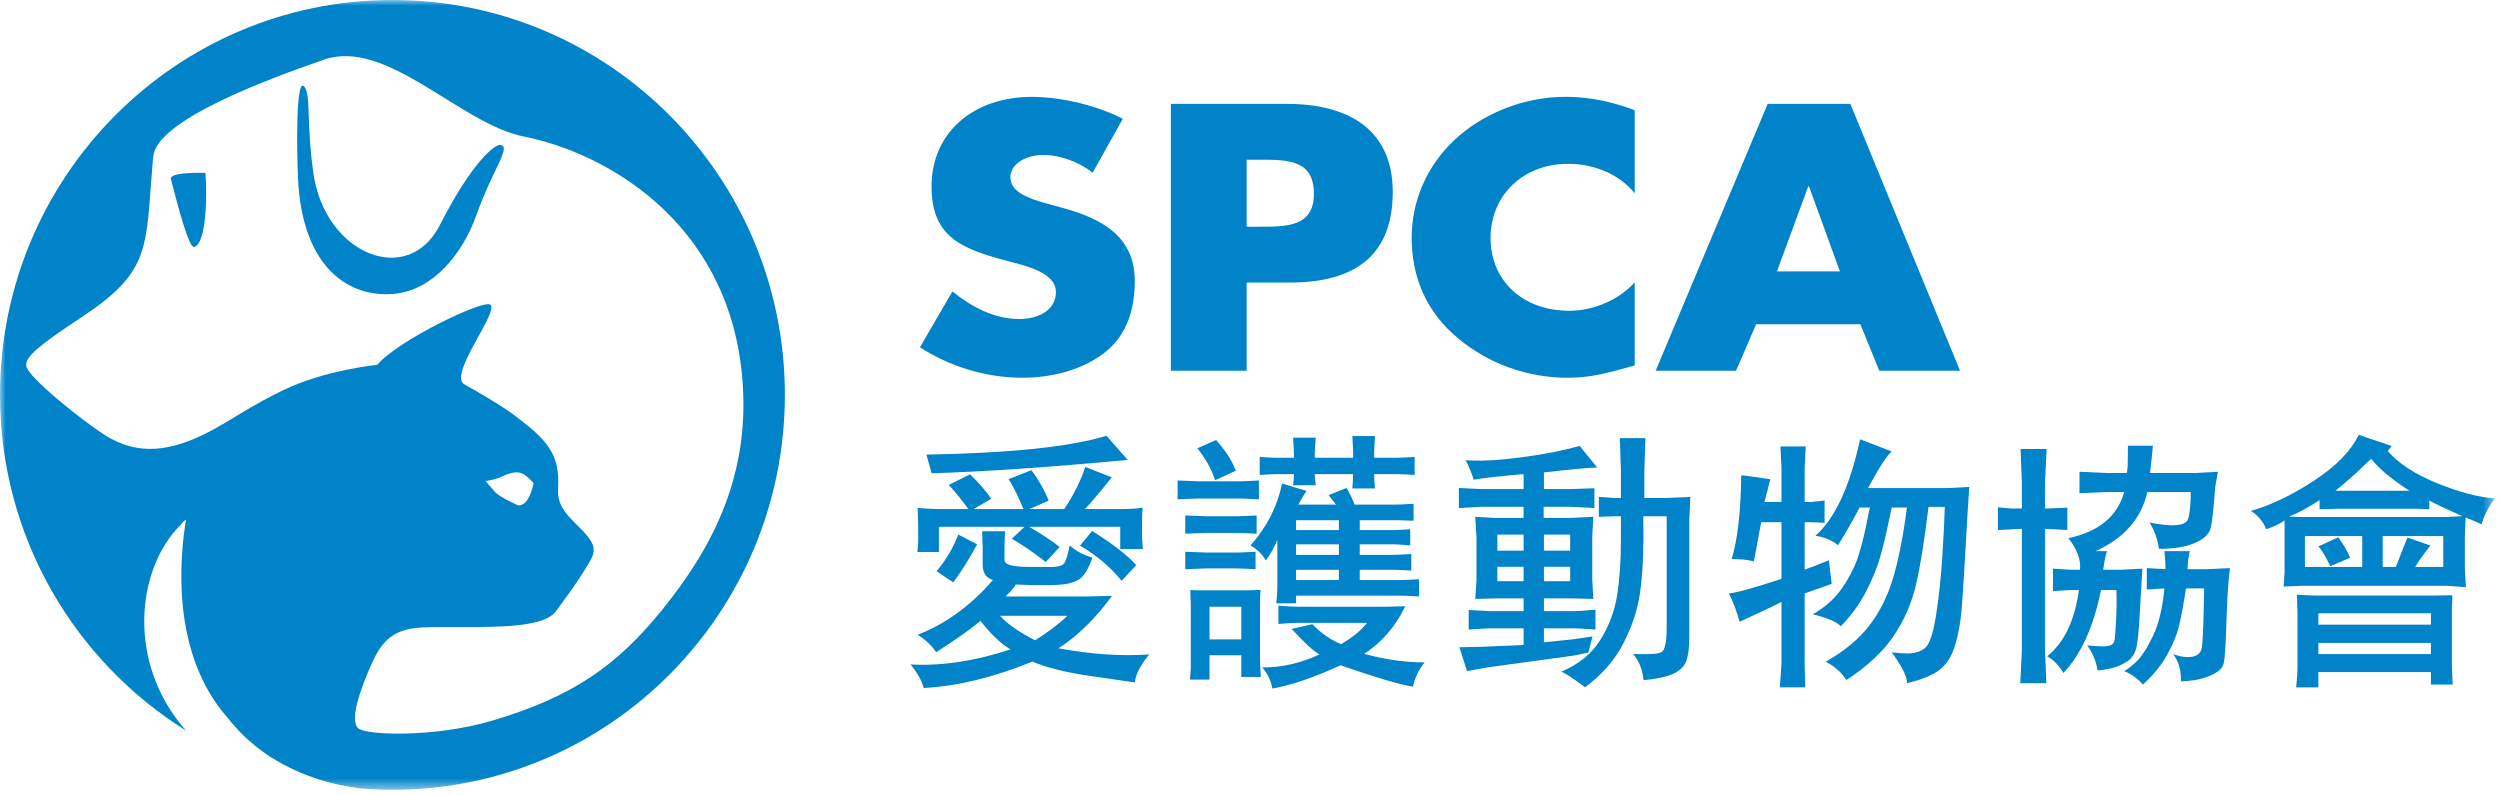 <?xml version="1.0" encoding="UTF-8"?>
<svg width="220px" height="70px" viewBox="0 0 220 70" version="1.1" xmlns="http://www.w3.org/2000/svg" xmlns:xlink="http://www.w3.org/1999/xlink">
    <!-- Generator: Sketch 51.3 (57544) - http://www.bohemiancoding.com/sketch -->
    <title>Group 19</title>
    <desc>Created with Sketch.</desc>
    <defs>
        <polygon id="path-1" points="0 69.502 219.546 69.502 219.546 0 0 0"></polygon>
    </defs>
    <g id="Home" stroke="none" stroke-width="1" fill="none" fill-rule="evenodd">
        <g id="index-scroll" transform="translate(-610, -11)">
            <g id="header">
                <g id="Group-19" transform="translate(610, 11)">
                    <path d="M96.154,15.192 C94.929,14.259 93.365,13.636 91.743,13.636 C90.531,13.636 88.913,14.29 88.913,15.597 C88.913,16.966 90.699,17.494 91.844,17.837 L93.535,18.304 C97.107,19.268 99.862,20.918 99.862,24.714 C99.862,27.048 99.25,29.443 97.208,31.031 C95.202,32.587 92.518,33.24 89.958,33.24 C86.737,33.24 83.573,32.244 80.954,30.564 L83.811,25.647 C85.478,26.985 87.451,28.075 89.722,28.075 C91.271,28.075 92.922,27.359 92.922,25.71 C92.922,23.998 90.328,23.407 88.913,23.034 C84.73,21.944 81.975,20.949 81.975,16.405 C81.975,11.641 85.682,8.525 90.8,8.525 C93.365,8.525 96.528,9.273 98.807,10.457 L96.154,15.192 Z" id="Fill-1" fill="#0083C9"></path>
                    <path d="M103.035,32.623 L109.707,32.623 L109.707,24.865 L113.481,24.865 C119.297,24.865 122.562,22.439 122.562,16.877 C122.562,11.473 118.752,9.141 113.243,9.141 L103.035,9.141 L103.035,32.623 Z M109.707,14.054 L110.829,14.054 C113.413,14.054 115.623,14.086 115.623,17.066 C115.623,19.95 113.243,19.95 110.829,19.95 L109.707,19.95 L109.707,14.054 Z" id="Fill-3" fill="#0083C9"></path>
                    <path d="M143.855,17.009 C142.495,15.323 140.284,14.417 138.005,14.417 C133.923,14.417 131.168,17.29 131.168,20.944 C131.168,24.661 133.957,27.347 138.107,27.347 C140.284,27.347 142.46,26.379 143.855,24.848 L143.855,32.157 C141.644,32.778 140.046,33.243 137.971,33.243 C134.399,33.243 130.998,32.002 128.344,29.799 C125.521,27.471 124.229,24.411 124.229,20.913 C124.229,17.696 125.556,14.604 128.005,12.306 C130.522,9.948 134.161,8.52 137.767,8.52 C139.909,8.52 141.883,8.955 143.855,9.699 L143.855,17.009 Z" id="Fill-5" fill="#0083C9"></path>
                    <path d="M163.713,28.537 L165.378,32.623 L172.481,32.623 L162.829,9.14 L155.557,9.14 L145.701,32.623 L152.77,32.623 L154.537,28.537 L163.713,28.537 Z M161.911,23.881 L156.372,23.881 L159.125,16.402 L159.193,16.402 L161.911,23.881 Z" id="Fill-7" fill="#0083C9"></path>
                    <path d="M82.423,50.269 L83.881,51.246 C84.52,50.42 85.223,49.304 85.99,47.897 L84.319,47.038 C83.94,48.111 83.307,49.188 82.423,50.269 Z M87.375,51.043 C85.408,53.309 83.201,54.914 80.753,55.859 C81.471,56.313 82.012,56.825 82.376,57.397 C84.13,56.277 85.432,55.355 86.285,54.631 C87.177,55.792 88.058,56.63 88.927,57.147 C85.8,58.18 82.866,58.621 80.125,58.47 C80.733,59.209 81.12,59.9 81.286,60.544 C84.255,60.384 87.442,59.61 90.847,58.22 C92.125,58.76 93.823,59.181 95.94,59.483 L99.873,60.056 C99.92,59.38 100.339,58.557 101.128,57.588 C98.696,57.763 96.034,57.584 93.144,57.051 C94.795,56.002 96.366,54.465 97.859,52.439 C96.792,52.47 96.07,52.486 95.691,52.486 L88.489,52.486 C88.923,52.073 89.223,51.723 89.389,51.437 C90.905,51.501 92.102,51.513 92.978,51.473 C93.855,51.434 94.512,51.275 94.95,50.996 C95.389,50.718 95.782,50.074 96.129,49.065 C95.324,48.842 94.661,48.484 94.139,47.992 C93.958,48.89 93.78,49.433 93.606,49.619 C93.432,49.806 93.03,49.899 92.398,49.899 L90.55,49.887 C89.918,49.887 89.4,49.844 88.998,49.756 C88.595,49.669 88.394,49.49 88.394,49.22 L88.394,48.087 L88.441,46.752 L86.427,46.752 L86.475,48.087 L86.475,49.696 C86.475,50.412 86.775,50.861 87.375,51.043 Z M95.04,48.016 C96.493,48.858 97.713,49.892 98.7,51.114 L99.991,49.732 C99.162,48.818 97.867,47.817 96.106,46.728 L95.04,48.016 Z M98.581,46.359 L98.581,48.313 L100.572,48.313 C100.524,47.725 100.501,47.341 100.501,47.157 L100.501,45.751 C100.501,45.537 100.516,45.179 100.548,44.678 C100.027,44.757 99.395,44.797 98.652,44.797 L95.478,44.797 C96.062,44.169 96.848,43.24 97.836,42.007 L95.502,41.089 C95.106,42.314 94.49,43.549 93.653,44.797 L90.597,44.797 L92.28,44.058 C91.931,43.16 91.43,42.266 90.775,41.376 L88.761,42.163 C89.188,42.838 89.622,43.716 90.064,44.797 L85.681,44.797 L87.233,43.891 C86.703,43.136 86.08,42.421 85.361,41.745 L83.489,42.675 C84.035,43.256 84.611,43.963 85.219,44.797 L82.648,44.797 C82.151,44.797 81.519,44.765 80.753,44.702 C80.785,45.497 80.801,46.001 80.801,46.216 L80.801,47.622 C80.801,47.901 80.777,48.218 80.73,48.576 L82.625,48.576 L82.625,46.359 L90.159,46.359 L89.045,47.408 C89.962,47.94 90.956,48.623 92.031,49.458 L93.251,48.134 C92.556,47.594 91.663,47.003 90.573,46.359 L98.581,46.359 Z M81.523,40.005 L81.986,41.649 C86.629,41.507 92.378,41.114 99.233,40.47 L97.373,38.348 C94.159,39.326 88.876,39.878 81.523,40.005 Z M91.084,56.348 C89.646,55.61 88.619,54.89 88.003,54.19 L93.926,54.19 C93.191,54.906 92.244,55.625 91.084,56.348 Z" id="Fill-9" fill="#0083C9"></path>
                    <path d="M112.502,53.299 L112.502,54.907 C113.315,54.844 113.864,54.812 114.149,54.812 L120.296,54.812 C119.799,55.464 119.037,56.088 118.01,56.684 C117.086,56.302 116.245,55.718 115.487,54.931 L113.663,55.349 C114.816,56.589 115.633,57.336 116.116,57.59 C114.433,58.369 112.75,58.75 111.069,58.734 C111.526,59.226 111.827,59.847 111.969,60.593 C113.635,60.3 115.633,59.616 117.963,58.544 C121.043,59.616 123.172,60.243 124.348,60.427 C124.498,59.64 124.838,58.929 125.367,58.293 C123.677,58.293 121.904,58.043 120.048,57.542 C121.62,56.51 122.824,55.111 123.661,53.346 L121.92,53.394 L114.208,53.394 C113.876,53.394 113.308,53.362 112.502,53.299 Z M106.437,56.267 L109.233,56.267 L109.233,53.394 L106.437,53.394 L106.437,56.267 Z M106.437,57.661 L109.233,57.661 L109.233,59.569 L110.951,59.569 C110.903,58.878 110.879,58.388 110.879,58.102 L110.879,53.143 C110.879,52.635 110.895,52.221 110.927,51.904 C110.516,51.936 110.054,51.952 109.541,51.952 L106.176,51.952 C105.497,51.952 105.02,51.944 104.743,51.928 L104.79,53.168 L104.79,58.759 L104.719,59.807 L106.437,59.807 L106.437,57.661 Z M108.77,50.02 C109.071,50.02 109.643,50.044 110.488,50.092 L110.488,48.555 C109.612,48.602 109.039,48.626 108.77,48.626 L106.199,48.626 C105.971,48.626 105.339,48.602 104.305,48.555 L104.305,50.092 C105.323,50.044 105.939,50.02 106.152,50.02 L108.77,50.02 Z M108.865,46.897 C109.166,46.897 109.738,46.921 110.583,46.968 L110.583,45.36 C109.706,45.407 109.133,45.431 108.865,45.431 L106.199,45.431 C105.971,45.431 105.339,45.407 104.305,45.36 L104.305,46.968 C105.323,46.921 105.939,46.897 106.152,46.897 L108.865,46.897 Z M114.054,51.046 L117.821,51.046 L117.821,50.14 L114.054,50.14 L114.054,51.046 Z M114.054,48.828 L117.821,48.828 L117.821,47.899 L114.054,47.899 L114.054,48.828 Z M114.978,43.19 C114.385,43.031 113.667,42.817 112.822,42.546 C112.411,44.557 111.487,46.373 110.05,47.993 C110.674,48.375 111.12,48.816 111.388,49.317 C111.799,48.777 112.138,48.173 112.407,47.505 L112.407,51.808 C112.407,52.063 112.375,52.492 112.312,53.096 L114.054,53.096 L114.054,52.416 L123.223,52.416 C123.468,52.416 124.021,52.44 124.882,52.488 L124.882,50.974 C124.021,51.021 123.459,51.046 123.199,51.046 L119.657,51.046 L119.657,50.14 L122.572,50.14 C122.816,50.14 123.357,50.163 124.195,50.211 L124.195,48.757 C123.349,48.805 122.8,48.828 122.548,48.828 L119.657,48.828 L119.657,47.899 L122.643,47.899 C122.887,47.899 123.373,47.93 124.1,47.993 L124.1,46.575 C123.341,46.623 122.84,46.647 122.595,46.647 L119.657,46.647 L119.657,45.777 L122.915,45.777 C123.065,45.777 123.558,45.793 124.395,45.824 L124.395,44.334 C123.582,44.382 123.065,44.406 122.844,44.406 L119.195,44.406 C119.101,44.072 118.867,43.584 118.496,42.939 L116.921,43.571 C117.158,43.89 117.375,44.167 117.572,44.406 L114.256,44.406 C114.437,44.048 114.678,43.643 114.978,43.19 Z M105.513,42.355 C105.292,42.355 104.664,42.331 103.63,42.284 L103.63,43.941 C104.64,43.893 105.252,43.87 105.466,43.87 L109.055,43.87 C109.363,43.87 109.939,43.893 110.785,43.941 L110.785,42.284 C109.908,42.331 109.331,42.355 109.055,42.355 L105.513,42.355 Z M105.371,39.447 C106.113,40.377 106.63,41.314 106.923,42.26 L108.747,41.426 C108.471,40.663 107.989,39.872 107.302,39.053 L107.018,38.719 L105.371,39.447 Z M110.856,40.21 L110.856,41.795 C111.614,41.747 112.114,41.723 112.36,41.723 L113.864,41.723 C113.864,41.994 113.841,42.32 113.794,42.701 L115.784,42.701 C115.728,42.32 115.7,41.994 115.7,41.723 L119.077,41.723 C119.077,41.978 119.053,42.399 119.006,42.987 L120.996,42.987 C120.949,42.399 120.925,41.978 120.925,41.723 L122.962,41.723 C123.247,41.723 123.756,41.747 124.49,41.795 L124.49,40.21 C123.693,40.258 123.167,40.281 122.915,40.281 L120.925,40.281 L120.925,39.721 L120.996,38.374 L119.006,38.374 L119.077,39.697 L119.077,40.281 L115.7,40.281 L115.7,39.817 L115.784,38.517 L113.794,38.517 L113.864,39.817 L113.864,40.281 L112.312,40.281 C112.029,40.281 111.543,40.258 110.856,40.21 Z M114.054,46.647 L117.821,46.647 L117.821,45.777 L114.054,45.777 L114.054,46.647 Z" id="Fill-11" fill="#0083C9"></path>
                    <mask id="mask-2" fill="white">
                        <use xlink:href="#path-1"></use>
                    </mask>
                    <g id="Clip-14"></g>
                    <path d="M135.865,51.143 L138.175,51.143 L138.175,49.879 L135.865,49.879 L135.865,51.143 Z M131.766,51.143 L134.077,51.143 L134.077,49.879 L131.766,49.879 L131.766,51.143 Z M135.865,48.461 L138.175,48.461 L138.175,47.043 L135.865,47.043 L135.865,48.461 Z M133.852,40.248 C131.846,40.511 130.215,40.594 128.959,40.498 C129.228,40.936 129.469,41.508 129.682,42.215 C130.55,42.056 132.015,41.893 134.077,41.726 L134.077,43.037 L130.31,43.037 L128.379,42.942 L128.379,44.707 L130.31,44.599 L134.077,44.599 L134.077,45.577 L131.529,45.577 L129.824,45.481 L129.931,47.341 L129.931,51.048 L129.824,52.705 L131.861,52.657 L134.077,52.657 L134.077,53.778 L130.997,53.778 L129.243,53.682 L129.243,55.4 L131.02,55.291 L134.077,55.291 L134.077,56.757 L130.558,56.913 L128.426,56.96 L129.101,59.058 L131.02,58.713 L138.519,57.688 L139.775,57.426 L140.142,56.006 L138.341,56.269 L135.865,56.52 L135.865,55.291 L138.661,55.291 L140.402,55.4 L140.402,53.659 L138.637,53.778 L135.865,53.778 L135.865,52.657 L138.175,52.657 L140.214,52.705 L140.119,51 L140.119,47.162 L140.214,45.481 L138.175,45.577 L135.841,45.577 L135.841,44.599 L138.27,44.599 L140.308,44.707 L140.308,42.966 L138.199,43.037 L135.865,43.037 L135.865,41.571 C138.408,41.285 139.971,41.142 140.556,41.142 L139.005,39.235 C137.575,39.648 135.858,39.986 133.852,40.248 Z M140.698,45.481 L142.108,45.433 L142.641,45.433 L142.641,47.531 C142.641,49.352 142.531,50.965 142.31,52.371 C142.088,53.778 141.595,55.093 140.829,56.316 C140.063,57.54 138.918,58.47 137.394,59.106 C137.717,59.225 138.416,59.682 139.491,60.477 C140.991,59.364 142.116,58.072 142.866,56.597 C143.616,55.122 144.094,53.692 144.3,52.306 C144.505,50.919 144.607,49.443 144.607,47.877 C144.631,47.821 144.631,47.008 144.607,45.433 L146.669,45.433 L146.669,55.148 C146.669,56.476 146.515,57.224 146.207,57.39 C145.899,57.557 145.066,57.609 143.708,57.545 C144.236,58.149 144.545,58.92 144.631,59.857 C145.84,59.738 146.728,59.541 147.297,59.268 C147.865,58.993 148.235,58.615 148.404,58.135 C148.574,57.654 148.659,56.953 148.659,56.031 L148.659,45.779 L148.754,43.728 L146.515,43.824 L144.702,43.824 L144.702,41.429 L144.797,38.555 L142.546,38.555 L142.641,41.429 L142.641,43.824 L142.108,43.824 L140.698,43.728 L140.698,45.481 Z M131.766,48.461 L134.077,48.461 L134.077,47.043 L131.766,47.043 L131.766,48.461 Z" id="Fill-13" fill="#0083C9" mask="url(#mask-2)"></path>
                    <path d="M152.388,49.196 C152.91,47.464 153.19,45.009 153.23,41.83 C153.427,41.83 154.276,41.946 155.777,42.175 C155.627,42.827 155.457,43.495 155.268,44.178 L156.771,44.178 L156.771,41.174 L156.677,39.291 L158.904,39.291 L158.81,41.126 L158.81,44.178 L159.319,44.178 L160.562,44.046 L160.562,46.002 L159.271,45.954 L158.81,45.954 L158.81,50.126 C159.275,49.967 159.986,49.693 160.941,49.304 L161.19,51.378 C160.274,51.696 159.481,51.978 158.81,52.224 L158.81,58.327 L158.857,60.485 L156.629,60.485 L156.771,58.387 L156.771,52.963 C156.455,53.146 155.228,53.731 153.087,54.716 C152.795,53.69 152.479,52.86 152.14,52.224 C152.882,52.145 154.427,51.716 156.771,50.937 L156.771,45.954 L154.983,45.954 L154.343,49.399 C153.822,49.264 153.17,49.196 152.388,49.196 Z M166.474,44.666 C166.426,44.858 166.339,45.259 166.213,45.87 C165.976,47.031 165.723,48.08 165.455,49.018 C165.186,49.955 164.77,50.971 164.206,52.064 C163.641,53.156 162.904,54.171 161.996,55.11 C161.593,54.704 160.768,54.354 159.519,54.06 C160.625,53.44 161.506,52.644 162.161,51.67 C162.817,50.697 163.29,49.733 163.583,48.779 C163.875,47.826 164.14,46.729 164.376,45.489 C164.455,45.084 164.511,44.81 164.543,44.666 L163.642,44.666 C163.137,45.645 162.505,46.748 161.747,47.98 C161.234,47.551 160.571,47.273 159.757,47.146 C161.478,45.636 162.789,42.807 163.689,38.658 L166.474,39.732 C166.031,40.105 165.337,41.178 164.389,42.95 L171.236,42.95 C171.433,42.95 172.12,42.918 173.297,42.854 L173.155,45 C172.918,49.276 172.748,52.067 172.645,53.374 C172.543,54.683 172.343,55.821 172.047,56.79 C171.751,57.76 171.289,58.483 170.662,58.96 C170.033,59.436 169.084,59.821 167.812,60.115 C167.844,59.583 167.397,58.681 166.474,57.41 C167.081,57.474 167.535,57.505 167.836,57.505 C168.475,57.505 168.995,57.348 169.393,57.034 C169.792,56.72 170.118,55.761 170.371,54.156 C170.623,52.551 170.809,50.808 170.928,48.928 C171.046,47.049 171.117,45.608 171.141,44.607 L169.707,44.607 C169.352,47.555 168.985,49.84 168.606,51.461 C168.227,53.082 167.569,54.587 166.633,55.973 C165.697,57.36 164.314,58.649 162.482,59.841 C162.023,59.142 161.415,58.606 160.657,58.232 C162.268,57.326 163.538,56.278 164.465,55.091 C165.394,53.903 166.1,52.501 166.586,50.883 C167.072,49.266 167.481,47.194 167.812,44.666 L166.474,44.666 Z" id="Fill-15" fill="#0083C9" mask="url(#mask-2)"></path>
                    <path d="M188.918,49.992 L190.565,50.087 C190.565,49.603 190.532,49.074 190.47,48.501 L192.697,48.501 C192.578,49.058 192.515,49.587 192.507,50.087 L194.249,50.087 L196.238,49.992 C196.088,51.072 195.978,52.825 195.907,55.248 C195.852,56.909 195.781,57.943 195.694,58.349 C195.607,58.753 195.281,59.088 194.716,59.355 C194.152,59.621 193.609,59.788 193.088,59.856 C192.566,59.923 192.179,59.957 191.927,59.957 C191.95,59.012 191.722,58.213 191.239,57.561 C191.713,57.736 192.144,57.824 192.531,57.824 C193.273,57.824 193.686,57.534 193.769,56.953 C193.852,56.373 193.917,54.649 193.964,51.779 L192.365,51.779 C192.144,53.219 191.939,54.324 191.75,55.1 C191.559,55.875 191.214,56.715 190.712,57.62 C190.211,58.526 189.498,59.401 188.574,60.244 C188.101,59.702 187.552,59.305 186.928,59.051 C187.149,58.947 187.49,58.687 187.952,58.271 C188.414,57.853 188.908,57.106 189.433,56.029 C189.958,54.953 190.303,53.537 190.47,51.779 L188.918,51.875 L188.918,49.992 Z M177.925,46.547 L177.463,46.547 C177.131,46.578 176.582,46.611 175.816,46.641 L175.816,44.64 C176.629,44.735 177.162,44.771 177.415,44.746 L177.925,44.746 L177.925,42.422 L177.806,39.513 L180.104,39.513 L179.962,42.445 L179.962,44.746 L180.235,44.746 L181.929,44.675 L181.929,46.641 L180.258,46.547 L179.962,46.547 L179.962,57.239 L180.08,60.124 L177.783,60.124 L177.925,57.215 L177.925,46.547 Z M182.994,41.516 L185.376,41.623 L187.164,41.623 C187.22,41.329 187.248,40.93 187.248,40.426 C187.248,39.921 187.252,39.522 187.259,39.227 L189.451,39.227 C189.435,39.537 189.388,40.022 189.309,40.682 C189.254,41.111 189.218,41.425 189.202,41.623 L193.135,41.623 L195.173,41.516 L194.936,42.863 C194.794,44.842 194.659,46.054 194.533,46.499 C194.406,46.944 194.063,47.314 193.502,47.608 C192.941,47.902 192.331,48.094 191.672,48.185 C191.013,48.276 190.45,48.311 189.984,48.287 C189.857,47.405 189.581,46.638 189.155,45.986 C190.016,46.145 190.683,46.225 191.157,46.225 C191.907,46.225 192.361,46.064 192.519,45.742 C192.676,45.42 192.768,44.607 192.792,43.304 L188.965,43.304 C188.435,45.64 186.916,47.373 184.405,48.501 L185.423,48.501 C185.312,48.756 185.198,49.3 185.08,50.135 L186.679,50.135 L188.528,50.04 L188.361,52.912 C188.274,54.708 188.175,55.964 188.065,56.679 C187.954,57.395 187.662,57.905 187.188,58.211 C186.714,58.517 186.226,58.721 185.725,58.825 C185.224,58.927 184.847,58.988 184.594,59.003 C184.452,58.169 184.145,57.435 183.671,56.798 C184.294,56.855 184.739,56.881 185.009,56.881 C185.341,56.881 185.583,56.848 185.737,56.781 C185.891,56.713 185.996,56.602 186.051,56.447 C186.106,56.292 186.16,55.699 186.211,54.67 C186.263,53.641 186.272,52.726 186.241,51.923 L184.89,51.923 C184.235,55.157 183.133,57.589 181.585,59.218 C181.166,58.535 180.688,58.046 180.152,57.752 C181.645,56.552 182.576,54.609 182.947,51.923 L182.213,51.923 L180.661,52.018 L180.661,50.04 L182.213,50.135 L183.042,50.135 C183.129,49.268 182.789,48.343 182.024,47.357 C184.7,46.785 186.335,45.434 186.928,43.304 L185.376,43.304 L182.994,43.399 L182.994,41.516 Z" id="Fill-16" fill="#0083C9" mask="url(#mask-2)"></path>
                    <path d="M204.016,57.558 L213.92,57.558 L213.92,56.581 L204.016,56.581 L204.016,57.558 Z M204.016,54.972 L213.92,54.972 L213.92,53.97 L204.016,53.97 L204.016,54.972 Z M203.826,52.408 C203.527,52.408 202.962,52.385 202.132,52.337 C202.164,53.227 202.18,53.787 202.18,54.018 L202.18,58.75 C202.18,59.163 202.14,59.743 202.062,60.49 L204.016,60.49 L204.016,59.143 L213.92,59.143 L213.92,60.24 L215.839,60.24 C215.791,59.421 215.768,58.838 215.768,58.488 L215.768,53.827 C215.768,53.565 215.783,53.084 215.815,52.385 L214.216,52.408 L203.826,52.408 Z M212.534,49.893 C212.825,49.401 213.272,48.772 213.872,48.01 L211.858,47.306 C211.487,48.204 211.147,49.067 210.84,49.893 L209.679,49.893 L209.679,47.175 L215.01,47.175 L215.01,49.893 L212.534,49.893 Z M204.016,48.081 C204.269,48.328 204.62,48.908 205.071,49.822 L206.812,49.083 C206.559,48.479 206.212,47.879 205.77,47.282 L204.016,48.081 Z M202.832,49.893 L207.878,49.893 L207.878,47.175 L202.832,47.175 L202.832,49.893 Z M215.211,45.494 L202.132,45.494 L201.445,45.447 C202.212,45.161 203.104,44.68 204.123,44.004 L204.123,44.815 L205.864,44.767 L212.32,44.767 C212.723,44.767 213.209,44.783 213.777,44.815 L213.777,44.052 C214.283,44.33 215.254,44.787 216.691,45.423 L215.211,45.494 Z M216.975,45.542 C217.197,45.622 217.497,45.745 217.876,45.911 C218.129,46.032 218.298,46.103 218.386,46.126 C218.583,45.395 218.97,44.64 219.546,43.861 C218.07,43.75 216.367,43.302 214.441,42.514 C212.514,41.727 211.072,40.786 210.117,39.689 L210.472,39.248 L207.57,38.271 C206.867,39.709 205.533,41.066 203.566,42.341 C201.6,43.617 199.771,44.489 198.081,44.958 C198.689,45.339 199.14,45.876 199.432,46.567 C200.15,46.329 200.688,46.07 201.043,45.793 L201.043,50.334 L200.96,51.621 L202.488,51.55 L215.306,51.55 L216.999,51.669 L216.905,50.036 L216.905,47.235 L216.975,45.542 Z M212.024,43.182 L205.521,43.182 C206.279,42.601 207.325,41.664 208.66,40.369 C209.331,41.227 210.452,42.165 212.024,43.182 Z" id="Fill-17" fill="#0083C9" mask="url(#mask-2)"></path>
                    <path d="M45.603,44.475 C46.614,44.535 46.954,42.515 46.954,42.515 C46.954,42.515 46.423,41.882 45.958,41.672 C45.211,41.334 44.248,41.926 43.926,42.042 C43.244,42.284 42.714,42.325 42.714,42.325 C42.714,42.325 43.129,42.774 43.551,43.275 C43.967,43.769 45.603,44.475 45.603,44.475 M18.081,15.217 C18.081,15.217 14.864,15.09 15.039,15.764 C15.709,18.352 16.642,21.872 17.093,21.734 C18.171,21.406 18.234,17.207 18.081,15.217 M26.786,7.63 C25.99,6.604 26.126,13.763 26.231,15.815 C26.636,23.645 30.767,26.196 34.62,25.863 C38.185,25.556 40.741,22.239 41.918,18.939 C43.398,14.792 45.048,12.881 44.014,12.751 C43.619,12.701 41.658,14.021 38.705,19.81 C35.886,25.332 28.602,22.373 27.581,15.259 C26.938,10.781 27.383,8.401 26.786,7.63 M48.924,53.787 C47.584,55.612 41.458,55.054 37.201,55.215 C34.285,55.325 33.418,56.761 32.557,58.745 C31.813,60.459 30.719,63.323 31.507,64.077 C32.181,64.722 38.271,64.911 43.299,63.423 C50.546,61.278 54.367,58.468 58.234,53.708 C62.836,48.044 66.141,41.553 65.288,32.91 C63.955,19.41 53.229,13.429 46.103,12.016 C40.496,10.905 34.039,3.329 28.503,5.251 C23.406,7.019 13.75,10.594 13.474,13.807 C12.782,21.866 13.426,23.784 7.146,27.935 C3.312,30.471 2.231,31.404 2.309,32.189 C2.407,33.164 7.272,37.043 9.222,38.283 C12.236,40.198 15.154,39.676 18.418,37.985 C20.308,37.005 22.073,35.696 24.99,34.303 C28.67,32.546 33.193,32.106 33.193,32.106 C35.032,29.941 42.492,26.366 43.139,26.805 C43.983,27.375 39.38,33.013 40.874,33.83 C42.018,34.456 44.183,35.725 45.299,36.567 C48.136,38.709 49.315,39.954 49.109,43.031 C48.964,45.192 51.058,46.078 51.997,47.606 C52.579,48.553 52.043,49.177 51.393,50.248 C50.751,51.305 49.845,52.534 48.924,53.787 M69.068,34.751 C69.068,53.943 53.606,69.502 34.534,69.502 C33.537,69.502 32.551,69.45 31.575,69.366 C30.327,69.196 28.961,68.909 27.597,68.433 C24.538,67.363 22.02,65.693 20.039,63.178 C14.919,57.382 15.866,48.775 16.37,45.728 C16.275,45.798 16.104,45.862 15.943,46.136 C11.921,50.094 11.155,58.426 16.377,64.295 C6.553,58.169 -0,47.237 -0,34.751 C-0,15.558 15.462,-0 34.534,-0 C53.606,-0 69.068,15.558 69.068,34.751" id="Fill-18" fill="#0083C9" mask="url(#mask-2)"></path>
                </g>
            </g>
        </g>
    </g>
</svg>